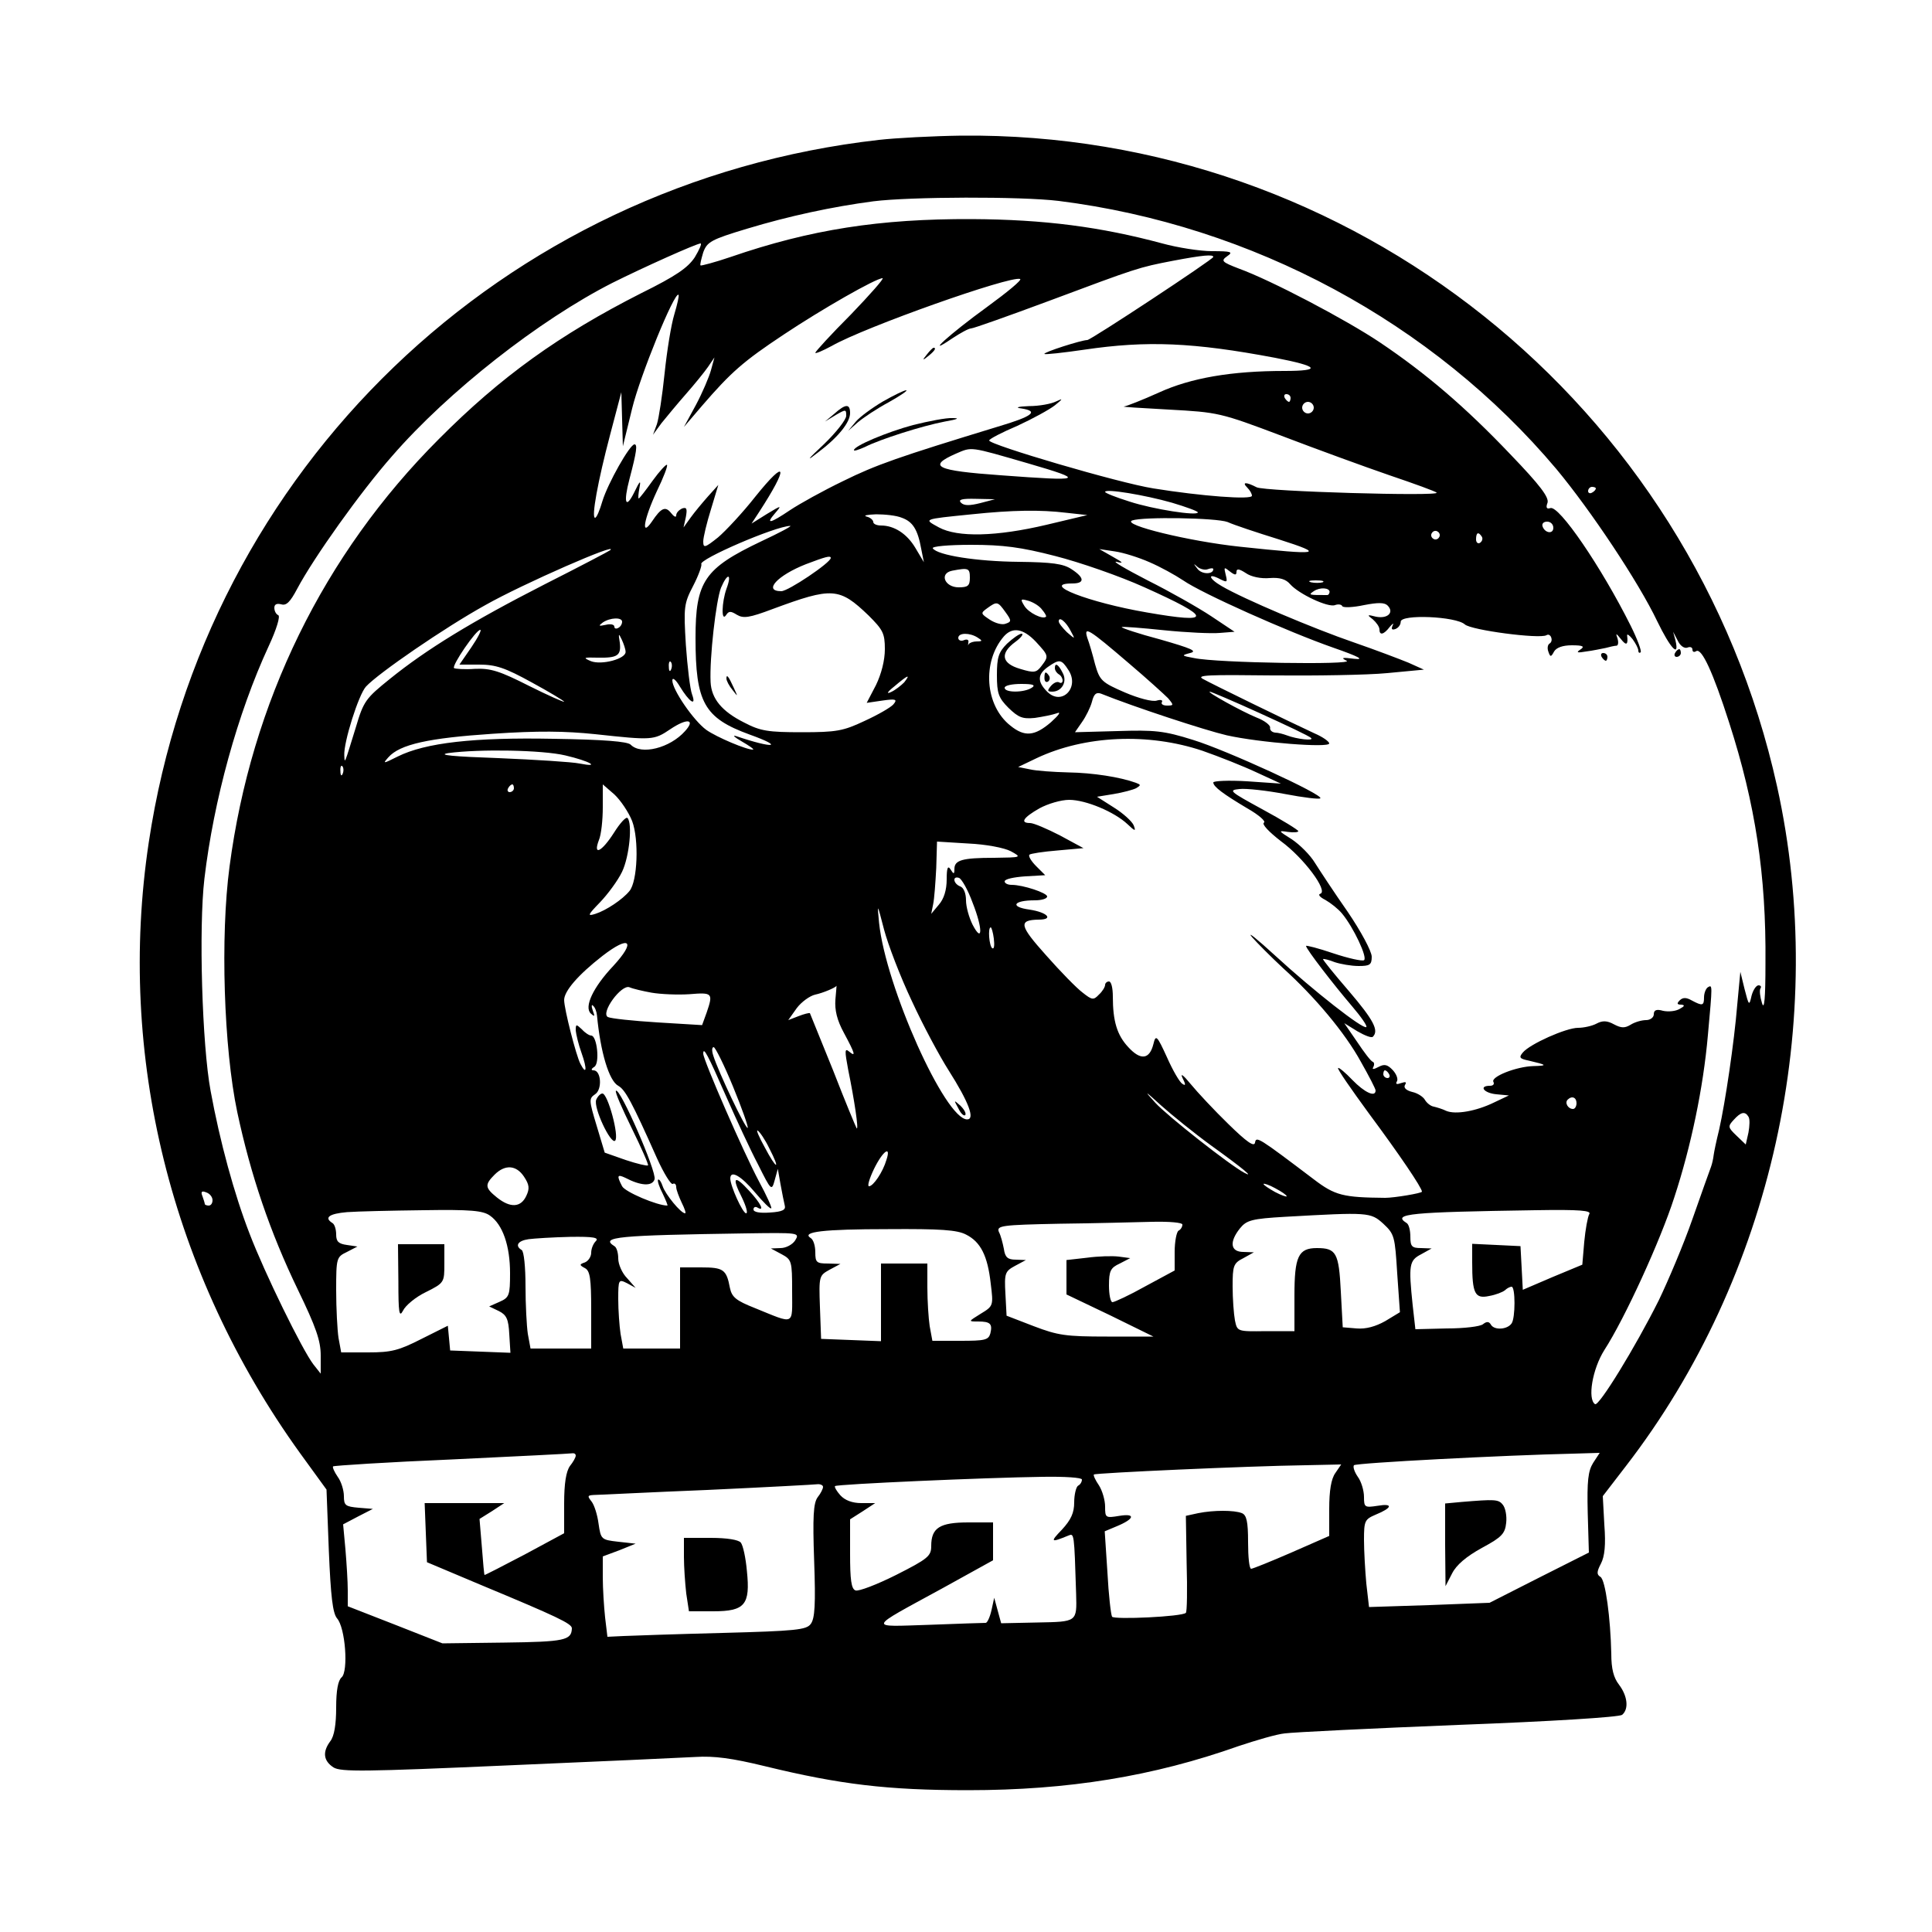 <?xml version="1.0" standalone="no"?>
<!DOCTYPE svg PUBLIC "-//W3C//DTD SVG 20010904//EN"
 "http://www.w3.org/TR/2001/REC-SVG-20010904/DTD/svg10.dtd">
<svg version="1.0" xmlns="http://www.w3.org/2000/svg"
 width="500pt" height="500pt" viewBox="0 0 500 500"
 preserveAspectRatio="xMidYMid meet">
<g transform="translate(0,500) scale(0.1,-0.1)"
fill="#000000" stroke="none">
<path d="M2275 4638 c-974 -110 -1745 -852 -1890 -1818 -83 -551 57 -1116 391
-1580 l69 -95 6 -158 c5 -119 10 -161 21 -175 22 -24 30 -138 12 -153 -9 -8
-14 -33 -14 -78 0 -44 -5 -74 -15 -87 -21 -28 -18 -51 8 -68 19 -12 82 -11
447 5 234 10 454 20 490 22 48 3 94 -3 180 -24 193 -47 316 -62 525 -62 260 0
480 36 700 114 45 15 99 31 120 33 22 3 225 13 450 22 239 9 415 20 423 26 18
15 14 49 -8 78 -14 18 -20 41 -20 80 -2 92 -15 191 -28 199 -10 6 -10 13 1 34
10 19 13 49 9 101 l-4 74 60 78 c378 490 525 1152 391 1759 -219 990 -1101
1694 -2111 1684 -73 -1 -169 -6 -213 -11z m465 -158 c501 -63 968 -314 1288
-694 89 -107 213 -293 261 -394 34 -70 58 -96 47 -49 l-6 22 12 -23 c6 -13 17
-21 25 -18 7 3 13 1 13 -5 0 -6 4 -8 10 -4 14 8 43 -54 85 -185 68 -211 96
-395 94 -622 0 -92 -3 -124 -9 -104 -5 16 -7 33 -4 38 3 4 1 8 -5 8 -6 0 -14
-12 -18 -27 -6 -27 -7 -26 -18 17 l-11 45 -8 -85 c-8 -98 -31 -253 -47 -324
-7 -28 -13 -57 -14 -65 -1 -9 -4 -23 -7 -31 -3 -8 -25 -69 -48 -135 -23 -66
-63 -160 -87 -210 -61 -122 -155 -275 -165 -269 -20 13 -7 91 24 140 53 82
145 283 181 395 43 131 75 283 87 420 12 132 12 131 0 124 -5 -3 -10 -15 -10
-26 0 -22 -4 -23 -32 -8 -14 8 -23 8 -31 0 -8 -8 -7 -11 4 -11 10 -1 9 -4 -4
-11 -10 -6 -29 -8 -43 -5 -17 5 -24 2 -24 -9 0 -8 -9 -15 -20 -15 -11 0 -29
-5 -40 -12 -15 -9 -24 -9 -43 1 -18 10 -30 10 -45 2 -11 -6 -33 -11 -48 -11
-31 0 -125 -42 -143 -64 -11 -13 -8 -16 16 -21 47 -11 49 -13 12 -14 -45 -1
-112 -28 -104 -41 3 -6 -1 -10 -9 -10 -30 0 -16 -19 17 -22 l32 -3 -38 -18
c-47 -23 -100 -32 -124 -22 -10 5 -24 9 -32 11 -8 1 -18 9 -23 17 -4 8 -19 18
-33 21 -16 4 -23 11 -19 18 5 8 2 9 -10 5 -11 -4 -15 -3 -11 4 4 6 -1 19 -10
29 -14 15 -22 17 -37 9 -13 -7 -18 -7 -14 -1 3 6 3 12 -1 14 -5 1 -23 25 -41
52 l-33 48 34 -21 c19 -11 37 -18 40 -14 16 16 2 43 -62 118 -38 44 -68 81
-67 83 2 1 15 -2 30 -8 15 -5 43 -10 62 -10 29 0 34 3 34 24 0 14 -28 66 -62
116 -35 50 -73 108 -85 127 -12 20 -39 47 -60 61 -35 22 -36 23 -10 19 15 -2
27 -1 27 2 0 3 -42 29 -92 56 -86 47 -90 50 -60 53 17 2 71 -4 118 -13 47 -9
88 -14 91 -11 9 9 -244 125 -329 151 -76 24 -100 26 -196 23 l-110 -3 18 26
c10 14 22 38 26 53 5 20 11 25 23 21 87 -35 270 -95 326 -108 85 -19 265 -33
265 -21 0 5 -17 17 -38 26 -65 30 -266 128 -289 141 -18 10 15 11 180 9 111
-1 245 1 297 6 l95 9 -40 18 c-22 9 -85 33 -140 52 -105 36 -287 113 -343 146
-35 20 -38 36 -4 18 18 -9 19 -8 14 12 -5 20 -4 20 11 8 13 -10 17 -10 17 -1
0 9 7 8 24 -3 14 -10 40 -15 62 -13 26 2 42 -3 53 -16 22 -25 98 -61 116 -54
8 3 17 2 19 -3 3 -4 28 -3 56 3 36 7 53 7 61 -1 18 -18 0 -35 -30 -29 -23 6
-24 5 -8 -7 9 -8 17 -19 17 -26 0 -16 11 -14 27 7 8 9 11 11 7 3 -4 -9 -2 -12
7 -9 8 3 14 11 14 19 0 20 143 14 166 -7 17 -15 193 -38 211 -28 11 7 19 -14
9 -21 -6 -3 -7 -13 -4 -21 5 -15 7 -15 15 0 6 10 22 16 46 16 29 0 34 -3 22
-11 -12 -8 -8 -9 15 -5 17 2 39 7 50 9 11 3 24 6 29 6 4 1 5 9 2 19 -5 14 -4
14 9 -2 14 -18 19 -15 16 9 -1 6 6 1 14 -9 8 -11 15 -24 15 -30 0 -5 3 -7 6
-4 3 3 -9 35 -26 69 -76 152 -186 313 -208 304 -9 -3 -12 1 -7 14 4 14 -19 45
-96 125 -117 123 -219 210 -338 290 -88 59 -282 161 -365 191 -44 17 -47 20
-30 32 16 11 11 13 -39 13 -31 0 -89 9 -129 20 -160 43 -305 62 -493 63 -238
1 -418 -27 -624 -98 -41 -14 -76 -23 -78 -22 -2 2 2 17 7 34 10 27 20 33 113
61 109 33 221 57 327 71 95 12 382 13 480 1z m-942 -146 c-18 -27 -48 -48
-139 -93 -211 -107 -363 -216 -523 -377 -299 -299 -486 -682 -542 -1107 -24
-180 -15 -469 20 -635 35 -164 85 -311 157 -460 47 -97 59 -132 59 -170 l0
-47 -19 24 c-29 38 -126 236 -165 338 -40 103 -77 239 -101 370 -22 118 -31
422 -16 549 24 203 86 428 166 601 21 45 31 79 25 81 -5 2 -10 10 -10 19 0 9
6 12 18 9 13 -4 23 6 41 40 43 81 164 251 246 344 145 167 381 352 570 448 80
40 216 101 228 102 4 0 -3 -16 -15 -36z m1342 1 c0 -6 -317 -215 -326 -215
-15 0 -115 -32 -111 -36 2 -2 48 3 103 11 162 24 282 19 494 -21 114 -22 122
-34 24 -34 -137 0 -242 -18 -325 -56 -42 -19 -83 -35 -90 -36 -8 -1 45 -4 116
-8 128 -7 133 -8 292 -68 89 -34 215 -80 279 -102 65 -22 120 -42 122 -45 10
-10 -446 3 -466 14 -27 14 -39 14 -24 -1 7 -7 12 -16 12 -21 0 -11 -131 -1
-255 19 -89 14 -425 113 -425 124 0 4 33 21 73 38 39 18 83 42 97 53 21 17 22
19 3 10 -12 -6 -43 -12 -70 -12 -29 -1 -37 -4 -20 -6 46 -7 31 -20 -60 -47
-259 -79 -316 -99 -401 -141 -52 -25 -113 -59 -137 -75 -52 -35 -65 -38 -39
-8 18 21 17 21 -21 -2 l-40 -25 19 29 c78 120 73 143 -9 41 -33 -42 -77 -89
-97 -106 -34 -27 -38 -28 -38 -10 0 10 9 48 20 83 l19 63 -27 -30 c-15 -17
-35 -41 -45 -55 l-18 -25 6 27 c4 22 2 26 -10 22 -8 -4 -15 -11 -15 -18 0 -6
-6 -3 -13 6 -15 19 -26 14 -50 -22 -29 -42 -21 6 13 79 17 35 29 66 26 68 -2
2 -19 -16 -37 -41 -18 -25 -34 -46 -36 -46 -2 0 -1 12 2 28 4 21 1 18 -14 -13
-22 -44 -28 -26 -12 35 19 72 21 90 13 90 -12 0 -69 -101 -83 -147 -7 -24 -15
-43 -19 -43 -10 0 7 94 39 215 l29 110 2 -70 2 -70 24 98 c20 83 110 304 120
294 2 -2 -3 -24 -11 -51 -8 -26 -19 -94 -25 -152 -6 -58 -15 -117 -20 -132
l-10 -27 22 30 c13 16 41 50 63 75 22 25 48 57 57 70 l17 25 -9 -33 c-5 -18
-22 -58 -39 -90 l-31 -57 47 55 c75 87 107 115 211 184 99 66 239 146 256 146
5 0 -32 -42 -82 -94 -51 -51 -92 -96 -92 -99 0 -3 19 5 43 18 86 49 462 182
487 173 6 -2 -33 -34 -85 -72 -98 -71 -166 -133 -91 -82 21 14 43 26 49 26 6
0 96 32 201 71 230 86 233 87 321 104 79 15 105 17 105 10z m200 -365 c0 -5
-2 -10 -4 -10 -3 0 -8 5 -11 10 -3 6 -1 10 4 10 6 0 11 -4 11 -10z m60 -25 c0
-8 -7 -15 -15 -15 -8 0 -15 7 -15 15 0 8 7 15 15 15 8 0 15 -7 15 -15z m-740
-144 c151 -44 145 -47 -70 -31 -168 12 -191 23 -116 56 42 18 34 19 186 -25z
m1470 -65 c0 -3 -4 -8 -10 -11 -5 -3 -10 -1 -10 4 0 6 5 11 10 11 6 0 10 -2
10 -4z m-1097 -37 c37 -11 67 -22 67 -25 0 -10 -116 8 -177 28 -35 11 -63 22
-63 25 0 9 103 -8 173 -28z m-496 -1 c-28 -7 -42 -7 -50 1 -8 8 2 11 39 10
l49 -1 -38 -10z m222 -25 l55 -6 -105 -25 c-131 -31 -231 -33 -279 -7 -40 22
-44 21 85 34 105 11 178 12 244 4z m-425 -13 c28 -10 41 -30 50 -80 l7 -35
-22 37 c-22 37 -55 58 -89 58 -11 0 -20 4 -20 9 0 5 -8 12 -17 14 -10 3 1 5
24 6 23 0 53 -3 67 -9z m843 -11 c15 -7 75 -27 133 -45 122 -39 107 -41 -100
-19 -133 14 -308 57 -280 68 27 10 218 7 247 -4z m843 -15 c0 -17 -22 -14 -28
4 -2 7 3 12 12 12 9 0 16 -7 16 -16z m-2050 -35 c-147 -70 -170 -103 -170
-250 0 -167 22 -207 140 -250 92 -33 62 -37 -35 -4 -11 3 -4 -3 15 -14 19 -11
32 -20 29 -21 -16 -1 -94 32 -121 51 -33 24 -88 104 -88 128 0 9 9 2 19 -15
25 -41 44 -54 32 -21 -5 13 -12 71 -16 128 -6 98 -5 107 19 153 14 27 23 53
21 56 -8 12 191 98 230 99 6 0 -28 -18 -75 -40z m1754 10 c-3 -5 -10 -7 -15
-3 -5 3 -7 10 -3 15 3 5 10 7 15 3 5 -3 7 -10 3 -15z m111 2 c3 -5 1 -12 -5
-16 -5 -3 -10 1 -10 9 0 18 6 21 15 7z m-1104 -50 c63 -16 167 -52 231 -81
176 -79 178 -95 6 -65 -151 26 -277 75 -193 75 33 0 32 15 -2 37 -21 14 -50
18 -137 19 -108 1 -210 17 -222 35 -3 5 40 9 99 9 83 0 129 -6 218 -29z
m-1152 15 c-2 -2 -78 -42 -169 -88 -190 -97 -307 -169 -401 -245 -62 -50 -68
-57 -88 -125 -30 -97 -29 -96 -30 -73 -2 34 37 157 56 178 31 34 204 153 309
211 97 55 349 165 323 142z m1396 -31 c28 -12 66 -33 87 -47 49 -34 271 -133
388 -174 66 -23 83 -32 55 -29 -31 4 -36 3 -20 -5 23 -11 -335 -6 -395 7 -33
6 -33 7 -10 13 20 5 3 12 -77 35 -57 15 -101 30 -100 32 2 2 51 -2 109 -8 59
-6 124 -9 145 -7 l38 3 -60 40 c-33 22 -107 64 -165 93 -58 30 -94 51 -80 48
19 -5 17 -2 -10 13 l-35 20 40 -6 c22 -3 63 -16 90 -28z m-825 11 c0 -12 -110
-86 -128 -86 -48 0 -10 41 64 70 50 19 64 23 64 16z m976 -29 c8 3 14 3 14 0
0 -14 -30 -14 -41 1 -11 14 -11 15 0 5 7 -6 20 -9 27 -6z m-616 -22 c0 -21 -5
-25 -29 -25 -36 0 -51 36 -17 43 42 8 46 7 46 -18z m-630 -29 c-12 -34 -14
-87 -1 -68 7 11 12 11 28 1 17 -10 32 -8 93 15 154 57 172 56 248 -17 37 -37
42 -46 42 -87 0 -29 -9 -64 -23 -93 l-24 -46 41 6 c35 5 39 3 28 -10 -7 -8
-40 -27 -75 -43 -55 -26 -73 -29 -162 -29 -87 0 -107 3 -149 25 -58 29 -85 62
-87 105 -3 62 14 211 27 244 17 40 29 37 14 -3z m1543 17 c-7 -2 -21 -2 -30 0
-10 3 -4 5 12 5 17 0 24 -2 18 -5z m18 -25 c-1 -5 -3 -8 -6 -8 -48 0 -50 0
-35 10 16 11 41 9 41 -2z m-744 -46 c7 -8 12 -17 10 -18 -8 -8 -45 10 -56 28
-11 18 -10 19 11 13 13 -4 29 -14 35 -23z m-95 -6 c16 -22 16 -25 1 -30 -9 -4
-27 1 -41 10 -24 16 -25 17 -7 30 25 18 27 18 47 -10z m-992 -25 c0 -6 -4 -13
-10 -16 -5 -3 -10 -2 -10 3 0 6 -10 8 -22 5 -19 -4 -20 -3 -8 6 19 13 50 14
50 2z m1161 -24 c12 -22 12 -22 -10 -3 -11 11 -21 23 -21 28 0 14 19 -1 31
-25z m-1551 -42 l-31 -45 51 0 c43 0 67 -8 136 -46 46 -25 84 -48 84 -50 0 -2
-41 16 -91 41 -75 38 -99 46 -140 44 -27 -2 -51 0 -54 2 -6 7 57 99 68 99 4 0
-6 -20 -23 -45z m1461 14 c33 -36 34 -37 14 -63 -13 -17 -19 -18 -55 -7 -48
14 -53 40 -12 70 15 11 22 21 16 21 -6 0 -23 -12 -38 -26 -22 -22 -26 -36 -26
-81 0 -47 4 -59 30 -85 26 -25 36 -29 68 -26 20 3 46 8 57 12 12 5 6 -4 -15
-23 -42 -36 -68 -39 -105 -9 -66 52 -74 165 -17 231 22 25 50 21 83 -14z m241
-56 c46 -39 91 -80 101 -90 15 -18 15 -19 -3 -19 -10 0 -16 4 -13 9 3 5 -3 7
-13 4 -11 -4 -48 6 -83 21 -60 26 -65 31 -77 73 -6 24 -15 55 -20 68 -10 32 3
24 108 -66z m-1303 30 c1 -18 -62 -35 -90 -24 -21 9 -19 10 17 9 52 -1 62 5
58 39 -4 24 -3 25 5 8 5 -11 10 -25 10 -32z m911 37 c13 -8 13 -10 -2 -10 -9
0 -18 -3 -21 -7 -2 -5 -2 -3 -1 4 2 7 -3 10 -12 6 -7 -3 -14 0 -14 6 0 14 30
14 50 1z m-793 -82 c-3 -8 -6 -5 -6 6 -1 11 2 17 5 13 3 -3 4 -12 1 -19z
m1028 -2 c30 -45 -17 -94 -55 -56 -26 26 -25 45 2 64 30 21 35 20 53 -8z
m-425 -32 c-8 -8 -23 -20 -34 -25 -13 -6 -10 0 9 15 34 29 43 33 25 10z m330
-14 c-20 -13 -70 -13 -70 0 0 6 19 10 43 10 31 0 38 -3 27 -10z m591 -66 c68
-31 128 -59 132 -64 9 -8 -37 -3 -63 7 -8 3 -22 7 -30 7 -8 1 -14 6 -13 13 1
6 -14 18 -35 26 -39 16 -131 67 -121 67 3 0 62 -25 130 -56z m-1488 -46 c-39
-44 -114 -63 -141 -35 -9 8 -68 13 -200 15 -205 4 -331 -10 -403 -46 -38 -19
-39 -19 -24 -2 30 34 105 50 270 61 117 8 188 7 265 -1 148 -16 152 -16 195
13 43 29 66 26 38 -5z m1339 -51 c43 -15 106 -40 140 -56 l63 -29 -87 6 c-49
3 -88 1 -88 -3 0 -11 26 -30 88 -67 30 -17 49 -34 43 -37 -6 -4 13 -24 44 -48
59 -43 123 -129 102 -136 -7 -2 -1 -9 13 -16 14 -8 33 -23 43 -35 30 -36 67
-115 57 -121 -5 -3 -41 5 -80 18 -38 13 -70 21 -70 19 0 -8 72 -101 119 -156
23 -27 40 -51 37 -54 -8 -7 -137 94 -236 185 -47 43 -74 65 -60 48 14 -16 50
-52 80 -80 83 -75 161 -168 202 -243 21 -37 38 -70 38 -74 0 -19 -29 -5 -60
27 -18 19 -35 33 -37 31 -3 -2 34 -55 80 -118 78 -105 137 -192 137 -202 0 -4
-72 -16 -95 -16 -109 1 -130 6 -185 48 -144 109 -149 112 -152 95 -2 -12 -21
1 -69 48 -36 35 -80 82 -98 104 -18 22 -27 29 -21 16 9 -18 9 -22 0 -16 -7 4
-25 35 -40 69 -26 57 -29 59 -35 34 -10 -40 -33 -43 -65 -8 -29 31 -40 67 -40
131 0 22 -4 39 -10 39 -5 0 -10 -4 -10 -9 0 -5 -7 -17 -16 -25 -14 -15 -18
-14 -42 5 -15 11 -58 55 -95 97 -69 77 -72 91 -19 92 40 0 23 19 -24 26 -51 7
-42 24 14 24 17 0 32 4 32 10 0 9 -62 30 -92 30 -10 0 -18 4 -18 9 0 6 24 11
53 13 l52 3 -23 23 c-13 13 -21 26 -18 30 3 3 36 8 73 11 l67 6 -61 33 c-33
17 -68 32 -77 32 -27 0 -18 14 24 38 22 12 56 22 77 22 43 0 117 -31 151 -63
20 -19 22 -19 16 -3 -4 10 -27 31 -51 46 l-44 28 43 7 c24 4 50 11 58 15 13 8
13 9 0 14 -41 15 -112 26 -175 27 -38 1 -83 4 -100 8 l-30 6 48 23 c125 59
289 66 429 19z m-1649 -12 c64 -15 93 -32 37 -21 -19 4 -114 10 -210 14 -116
4 -160 8 -130 13 82 11 244 8 303 -6z m-576 -47 c-3 -8 -6 -5 -6 6 -1 11 2 17
5 13 3 -3 4 -12 1 -19z m443 -38 c0 -5 -5 -10 -11 -10 -5 0 -7 5 -4 10 3 6 8
10 11 10 2 0 4 -4 4 -10z m306 -85 c18 -48 14 -156 -7 -181 -18 -22 -60 -50
-88 -59 -22 -7 -20 -3 12 30 20 21 46 56 57 79 19 40 27 125 14 139 -4 4 -20
-14 -35 -38 -32 -50 -55 -61 -39 -19 6 14 10 52 10 85 l0 59 30 -26 c16 -15
37 -46 46 -69z m980 -78 c29 -16 28 -16 -43 -17 -83 0 -103 -6 -103 -29 0 -14
-2 -14 -10 -1 -7 11 -10 4 -10 -26 0 -27 -7 -50 -20 -65 l-20 -24 5 25 c3 14
6 56 8 94 l2 68 81 -5 c45 -2 93 -11 110 -20z m-99 -133 c27 -68 26 -107 0
-57 -9 18 -17 46 -17 63 0 18 -6 33 -15 36 -18 7 -21 28 -3 22 7 -3 23 -31 35
-64z m-157 -255 c29 -63 72 -143 95 -179 52 -82 69 -127 48 -127 -57 0 -211
344 -228 509 -5 52 -5 51 13 -18 10 -38 42 -122 72 -185z m212 162 c2 -17 1
-28 -4 -25 -8 5 -12 54 -4 54 2 0 6 -13 8 -29z m-985 -71 c-52 -55 -76 -106
-58 -123 10 -9 11 -8 5 8 -4 11 -3 17 1 12 5 -4 9 -15 10 -25 9 -95 31 -169
55 -182 18 -10 35 -41 100 -187 18 -40 37 -70 41 -67 5 3 9 -1 9 -8 0 -7 7
-25 14 -40 8 -16 12 -28 9 -28 -11 0 -51 49 -58 70 -4 12 -9 19 -12 17 -2 -3
3 -19 12 -36 8 -17 14 -31 12 -31 -26 0 -109 35 -117 50 -14 27 -13 32 8 22
40 -21 70 -23 76 -4 6 19 -90 239 -100 229 -3 -3 16 -46 41 -97 25 -51 44 -94
42 -96 -2 -2 -28 4 -58 14 l-54 19 -21 70 c-20 66 -20 70 -4 81 19 12 16 62
-4 62 -7 0 -6 4 2 9 15 9 7 81 -8 81 -5 0 -16 7 -24 16 -15 14 -16 14 -16 -3
1 -10 7 -36 15 -58 15 -42 13 -59 -3 -28 -11 21 -42 142 -42 165 0 23 36 65
99 114 71 55 88 39 28 -26z m99 -69 c23 -4 67 -6 98 -4 60 5 62 3 45 -47 l-12
-33 -115 7 c-64 4 -121 10 -129 14 -19 11 35 85 56 77 9 -4 35 -10 57 -14z
m476 -18 c-2 -27 4 -53 22 -86 29 -54 32 -64 13 -48 -11 9 -11 1 -2 -47 16
-78 28 -158 22 -152 -2 3 -30 70 -61 150 -32 79 -59 146 -60 148 -2 1 -15 -2
-30 -8 l-26 -10 22 31 c12 16 34 32 48 35 19 4 53 18 55 23 0 1 -1 -16 -3 -36z
m-265 -225 c23 -56 40 -104 38 -107 -5 -4 -76 145 -89 187 -4 12 -4 22 1 22 4
0 27 -46 50 -102z m-18 -25 c26 -59 63 -139 83 -177 34 -68 35 -69 43 -40 l8
29 7 -40 c4 -22 9 -47 11 -55 3 -11 -6 -16 -38 -18 -27 -2 -43 1 -43 8 0 6 5
8 10 5 20 -12 9 11 -21 43 -39 43 -46 36 -19 -17 11 -23 16 -41 11 -41 -9 0
-41 71 -41 90 0 23 28 7 64 -36 21 -25 40 -44 42 -41 2 2 -12 33 -32 70 -40
75 -144 314 -144 330 0 20 12 -3 59 -110z m1716 57 c3 -5 1 -10 -4 -10 -6 0
-11 5 -11 10 0 6 2 10 4 10 3 0 8 -4 11 -10z m-460 -185 c82 -59 113 -85 85
-70 -39 21 -199 147 -230 181 -30 33 -29 33 15 -7 28 -25 86 -72 130 -104z
m945 110 c0 -8 -4 -15 -9 -15 -13 0 -22 16 -14 24 11 11 23 6 23 -9z m445 -35
c4 -6 3 -24 0 -41 l-7 -31 -24 23 c-22 21 -23 24 -7 41 18 20 29 23 38 8z
m-2534 -82 c30 -58 19 -56 -12 3 -15 27 -23 46 -18 43 5 -3 19 -23 30 -46z
m303 -30 c-9 -31 -34 -68 -45 -68 -5 0 1 20 13 45 23 47 45 62 32 23z m-938
-43 c14 -21 15 -31 6 -50 -14 -30 -41 -32 -76 -4 -31 25 -32 33 -6 59 27 27
56 25 76 -5z m1974 -51 c0 -2 -13 2 -30 11 -16 9 -30 18 -30 21 0 2 14 -2 30
-11 17 -9 30 -18 30 -21z m-2780 -10 c0 -8 -4 -14 -10 -14 -5 0 -10 2 -10 4 0
2 -3 12 -6 20 -5 12 -2 15 10 10 9 -3 16 -12 16 -20z m718 -40 c33 -23 52 -78
52 -149 0 -57 -2 -63 -27 -74 l-27 -12 25 -12 c20 -10 25 -21 27 -60 l3 -48
-78 3 -78 3 -3 32 -3 32 -68 -34 c-59 -30 -78 -35 -138 -35 l-70 0 -7 38 c-3
20 -6 76 -6 123 0 84 1 86 28 99 l27 14 -27 4 c-22 3 -28 9 -28 27 0 13 -4 27
-10 30 -22 14 -8 24 38 28 26 2 115 4 197 5 123 2 155 -1 173 -14z m2845 4
c-4 -7 -10 -40 -13 -72 l-5 -59 -77 -32 -77 -33 -3 57 -3 56 -62 3 -63 3 0
-48 c0 -81 7 -95 44 -87 17 3 35 10 41 15 5 5 13 9 17 9 10 0 10 -81 0 -95
-11 -16 -44 -18 -53 -4 -5 9 -11 10 -21 2 -7 -6 -49 -11 -94 -11 l-81 -2 -7
62 c-11 105 -9 116 22 132 l27 15 -27 1 c-24 0 -28 4 -28 29 0 17 -4 33 -10
36 -38 24 9 28 333 33 117 2 146 -1 140 -10z m-533 -25 c29 -27 30 -33 36
-129 l7 -100 -38 -23 c-25 -14 -50 -21 -74 -19 l-36 3 -5 93 c-5 100 -12 112
-62 112 -48 0 -58 -22 -58 -123 l0 -92 -74 0 c-74 -1 -74 -1 -80 28 -3 16 -6
56 -6 88 0 53 2 60 28 73 l27 15 -27 1 c-34 0 -37 26 -9 61 17 21 30 25 118
30 214 12 220 12 253 -18z m-520 -2 c0 -6 -4 -13 -10 -16 -5 -3 -10 -28 -10
-55 l0 -48 -76 -41 c-41 -23 -80 -41 -85 -41 -5 0 -9 20 -9 43 0 38 4 46 28
57 l27 14 -30 4 c-16 2 -53 1 -82 -3 l-53 -6 0 -45 0 -44 113 -54 112 -55
-120 0 c-107 0 -127 3 -190 27 l-70 27 -3 57 c-3 53 -1 58 25 72 l28 15 -26 1
c-21 0 -28 6 -31 28 -3 15 -8 35 -13 44 -6 16 6 18 157 21 89 1 198 4 241 5
43 1 77 -2 77 -7z m-560 -26 c38 -19 56 -55 64 -127 7 -57 7 -58 -26 -78 -32
-20 -33 -20 -7 -20 32 0 38 -6 32 -31 -5 -17 -14 -19 -78 -19 l-72 0 -7 38
c-3 20 -6 65 -6 100 l0 62 -60 0 -60 0 0 -100 0 -101 -77 3 -78 3 -3 82 c-3
81 -2 82 25 97 l28 15 -32 1 c-30 0 -33 3 -33 29 0 17 -5 33 -12 37 -25 16 32
23 200 23 136 1 179 -2 202 -14z m-442 -15 c-7 -11 -24 -20 -38 -20 l-25 -1
28 -15 c26 -14 27 -18 27 -95 0 -91 9 -87 -97 -44 -48 19 -59 28 -64 52 -9 48
-17 53 -75 53 l-54 0 0 -105 0 -105 -74 0 -73 0 -7 38 c-3 20 -6 61 -6 90 0
51 1 52 23 41 l22 -12 -22 25 c-13 13 -23 36 -23 51 0 14 -4 29 -10 32 -38 24
8 28 338 33 140 2 142 2 130 -18z m-516 -2 c-7 -7 -12 -20 -12 -30 0 -10 -7
-21 -16 -25 -15 -5 -15 -7 0 -15 13 -7 16 -27 16 -108 l0 -100 -79 0 -78 0 -7
38 c-3 20 -6 76 -6 124 0 48 -4 90 -10 93 -18 11 -10 24 18 28 15 2 63 5 107
6 61 1 76 -2 67 -11z m-52 -555 c0 -5 -7 -17 -15 -27 -10 -14 -15 -45 -15 -97
l0 -77 -102 -55 c-57 -30 -104 -54 -104 -53 -1 0 -4 33 -7 73 l-6 72 32 20 32
21 -103 0 -103 0 3 -77 3 -76 140 -59 c197 -82 235 -100 235 -112 -1 -31 -18
-35 -175 -37 l-160 -2 -122 48 -123 48 0 41 c0 23 -3 70 -6 106 l-6 65 38 20
39 20 -37 3 c-34 3 -38 6 -38 30 0 15 -7 38 -16 50 -9 13 -14 25 -12 27 2 2
141 11 308 18 168 8 308 15 313 16 4 0 7 -2 7 -6z m2633 -19 c-13 -21 -16 -46
-14 -129 l3 -103 -129 -65 -128 -65 -156 -6 -156 -5 -7 61 c-3 33 -6 84 -6
113 0 49 2 53 30 65 44 18 46 30 5 23 -33 -5 -35 -4 -35 23 0 16 -7 40 -16 52
-9 13 -13 26 -10 30 6 6 390 26 569 30 l67 2 -17 -26z m-667 -26 c-11 -15 -16
-46 -16 -93 l0 -70 -98 -43 c-53 -23 -100 -42 -104 -42 -5 0 -8 31 -8 69 0 54
-4 70 -16 75 -20 8 -73 8 -113 0 l-32 -7 2 -123 c2 -68 1 -126 -2 -128 -9 -10
-186 -18 -191 -10 -3 5 -9 57 -12 115 l-7 106 31 13 c46 19 50 34 7 27 -36 -6
-37 -5 -37 24 0 16 -7 41 -16 55 -9 13 -15 26 -13 28 4 4 401 22 547 24 l93 2
-15 -22z m-656 -17 c0 -6 -4 -13 -10 -16 -5 -3 -10 -23 -10 -43 0 -27 -8 -45
-32 -71 -31 -32 -29 -34 17 -15 15 6 15 8 20 -151 2 -73 3 -72 -100 -74 l-94
-2 -9 33 -9 33 -7 -32 c-4 -18 -11 -33 -15 -33 -5 0 -70 -2 -146 -5 -160 -5
-163 -13 33 94 l132 73 0 49 0 49 -64 0 c-74 0 -96 -14 -96 -61 0 -26 -8 -33
-91 -75 -50 -25 -97 -43 -105 -40 -11 4 -14 28 -14 95 l0 89 33 21 32 21 -36
0 c-23 0 -42 7 -54 20 -10 11 -16 22 -14 24 5 5 389 22 537 24 58 1 102 -2
102 -7z m-670 -19 c0 -5 -6 -17 -14 -27 -11 -15 -13 -51 -9 -164 4 -113 2
-150 -9 -164 -11 -15 -39 -18 -228 -23 -118 -3 -234 -7 -256 -8 l-42 -2 -6 50
c-3 28 -6 75 -6 104 l0 54 43 16 42 17 -45 5 c-44 5 -45 6 -51 47 -3 23 -11
48 -18 57 -11 14 -11 16 5 17 11 0 143 7 294 13 151 7 281 14 288 15 6 0 12
-3 12 -7z"/>
<path d="M4335 3310 c-3 -5 -1 -10 4 -10 6 0 11 5 11 10 0 6 -2 10 -4 10 -3 0
-8 -4 -11 -10z"/>
<path d="M4145 3300 c3 -5 8 -10 11 -10 2 0 4 5 4 10 0 6 -5 10 -11 10 -5 0
-7 -4 -4 -10z"/>
<path d="M2399 4083 c-13 -16 -12 -17 4 -4 16 13 21 21 13 21 -2 0 -10 -8 -17
-17z"/>
<path d="M2285 3961 c-27 -16 -59 -39 -70 -52 l-20 -24 25 22 c14 12 50 36 80
52 30 17 51 31 45 31 -5 0 -32 -13 -60 -29z"/>
<path d="M2159 3929 l-24 -20 28 17 c26 15 27 15 27 -2 0 -10 -26 -43 -57 -73
-45 -42 -48 -47 -16 -22 53 40 83 78 83 102 0 25 -12 24 -41 -2z"/>
<path d="M2363 3900 c-67 -18 -153 -54 -153 -65 0 -3 12 1 28 8 39 20 149 55
207 66 34 6 40 9 20 9 -16 1 -62 -8 -102 -18z"/>
<path d="M1880 3244 c0 -6 7 -19 16 -30 14 -18 14 -18 3 6 -14 31 -19 36 -19
24z"/>
<path d="M2730 3271 c0 -6 5 -13 10 -16 6 -3 10 -11 10 -16 0 -6 -4 -8 -9 -5
-5 3 -14 -1 -21 -9 -10 -12 -10 -15 3 -15 25 0 40 26 27 49 -11 22 -20 27 -20
12z"/>
<path d="M2703 3245 c0 -8 4 -12 9 -9 5 3 6 10 3 15 -9 13 -12 11 -12 -6z"/>
<path d="M2480 2132 c6 -13 14 -21 18 -18 3 4 -2 14 -12 24 -18 16 -18 16 -6
-6z"/>
<path d="M1543 2154 c-8 -20 38 -117 49 -106 11 11 -19 122 -33 122 -5 0 -12
-7 -16 -16z"/>
<path d="M1031 1683 c0 -80 2 -94 12 -75 6 13 32 35 59 48 48 24 48 25 48 74
l0 50 -60 0 -60 0 1 -97z"/>
<path d="M3783 1113 l-43 -4 0 -107 1 -107 17 33 c11 22 37 44 77 66 52 28 60
37 63 65 2 18 -2 39 -9 47 -11 14 -21 14 -106 7z"/>
<path d="M1770 971 c0 -26 3 -69 6 -95 l7 -46 63 0 c82 0 96 17 87 104 -3 34
-10 67 -16 74 -6 7 -35 12 -78 12 l-69 0 0 -49z"/>
</g>
</svg>
